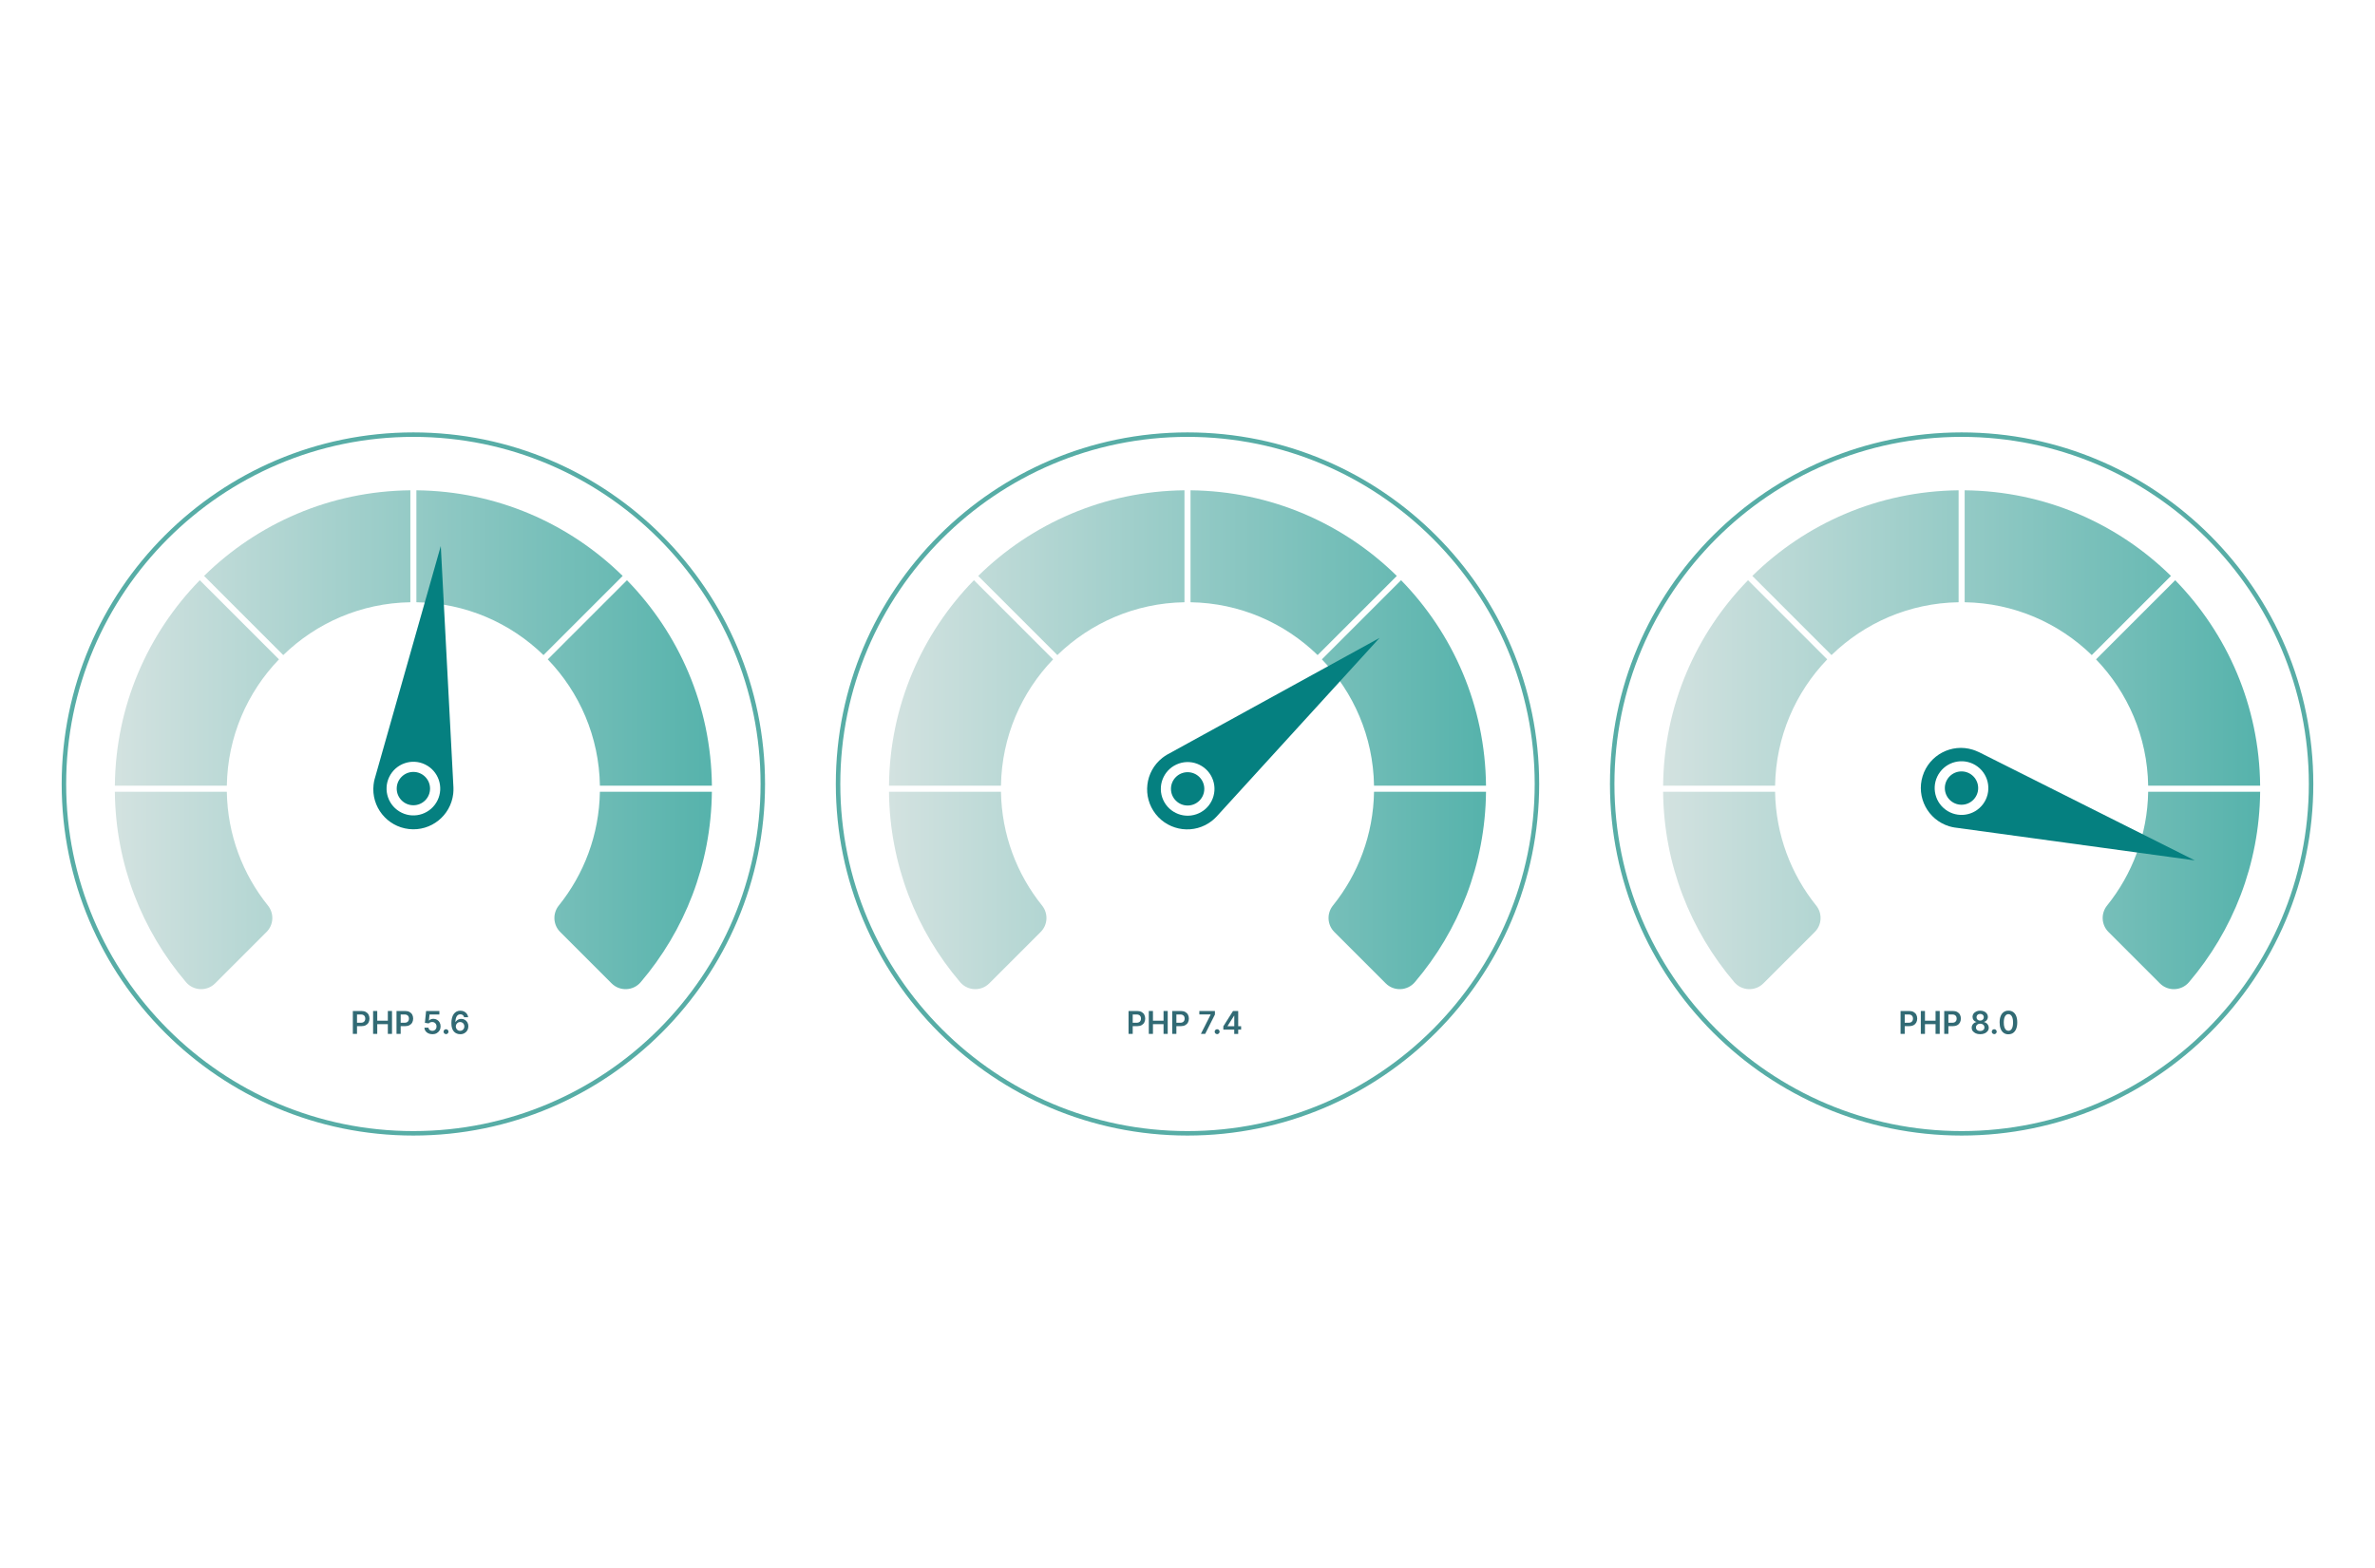 <?xml version="1.0" encoding="UTF-8"?><svg id="Layer_2" xmlns="http://www.w3.org/2000/svg" xmlns:xlink="http://www.w3.org/1999/xlink" viewBox="0 0 1060 700"><defs><style>.cls-1{fill:none;}.cls-1,.cls-2,.cls-3,.cls-4,.cls-5,.cls-6,.cls-7{stroke-width:0px;}.cls-2{fill:url(#linear-gradient);}.cls-3{fill:url(#linear-gradient-2);}.cls-4{fill:url(#linear-gradient-3);}.cls-5{fill:#57ada6;}.cls-6{fill:#316a74;}.cls-7{fill:#058080;}</style><linearGradient id="linear-gradient" x1="51.26" y1="330.24" x2="317.73" y2="330.24" gradientUnits="userSpaceOnUse"><stop offset="0" stop-color="#d3e2e0"/><stop offset=".99" stop-color="#57b3ac"/></linearGradient><linearGradient id="linear-gradient-2" x1="396.77" x2="663.23" xlink:href="#linear-gradient"/><linearGradient id="linear-gradient-3" x1="742.27" x2="1008.74" xlink:href="#linear-gradient"/></defs><g id="Layer_1-2"><rect class="cls-1" width="1060" height="700"/><path class="cls-5" d="M184.49,506.96c-86.55,0-156.96-70.41-156.96-156.96s70.41-156.96,156.96-156.96,156.96,70.41,156.96,156.96-70.41,156.96-156.96,156.96ZM184.49,195.04c-85.45,0-154.96,69.52-154.96,154.96s69.52,154.96,154.96,154.96,154.96-69.52,154.96-154.96-69.52-154.96-154.96-154.96Z"/><path class="cls-2" d="M51.26,350.77c.35-35.69,14.74-68.02,37.91-91.74l35.34,35.34c-14.13,14.67-22.92,34.51-23.27,56.4h-49.98ZM126.42,292.46c14.7-14.31,34.67-23.24,56.73-23.59v-49.98c-35.86.36-68.32,14.87-92.07,38.23l35.34,35.34ZM185.84,218.89v49.98c22.06.35,42.03,9.28,56.73,23.59l35.34-35.34c-23.75-23.36-56.21-37.87-92.07-38.23ZM119.58,404.27c-11.22-13.95-18.03-31.58-18.34-50.8h-49.98c.32,32.43,12.22,62.08,31.77,85.02,3.35,3.93,9.34,4.17,12.99.52l22.94-22.94c3.2-3.2,3.45-8.28.62-11.8ZM244.48,294.37c14.13,14.67,22.92,34.51,23.27,56.4h49.98c-.35-35.69-14.74-68.02-37.91-91.74l-35.34,35.34ZM267.74,353.47c-.31,19.22-7.12,36.85-18.34,50.8-2.83,3.52-2.58,8.6.62,11.8l22.94,22.94c3.65,3.65,9.64,3.41,12.99-.52,19.55-22.94,31.45-52.59,31.77-85.02h-49.98Z"/><path class="cls-6" d="M157.48,461.57v-10.22h3.83c.78,0,1.44.15,1.98.44.53.29.94.69,1.21,1.2.27.51.41,1.09.41,1.74s-.14,1.24-.41,1.75-.68.91-1.22,1.2c-.54.29-1.2.44-1.99.44h-2.54v-1.52h2.29c.46,0,.83-.08,1.13-.24.29-.16.51-.38.65-.66s.21-.6.21-.96-.07-.68-.21-.96c-.14-.28-.36-.49-.65-.65s-.67-.23-1.13-.23h-1.7v8.67h-1.85Z"/><path class="cls-6" d="M166.52,461.57v-10.22h1.85v4.33h4.73v-4.33h1.86v10.22h-1.86v-4.34h-4.73v4.34h-1.85Z"/><path class="cls-6" d="M176.97,461.57v-10.22h3.83c.78,0,1.44.15,1.98.44.53.29.94.69,1.21,1.2.27.51.41,1.09.41,1.74s-.14,1.24-.41,1.75-.68.91-1.22,1.2c-.54.29-1.2.44-1.99.44h-2.54v-1.52h2.29c.46,0,.83-.08,1.13-.24.29-.16.51-.38.65-.66s.21-.6.21-.96-.07-.68-.21-.96c-.14-.28-.36-.49-.65-.65s-.67-.23-1.13-.23h-1.7v8.67h-1.85Z"/><path class="cls-6" d="M192.95,461.71c-.67,0-1.26-.13-1.79-.38s-.94-.6-1.25-1.03c-.31-.44-.47-.94-.49-1.51h1.8c.03.42.21.76.54,1.03.33.26.73.4,1.19.4.36,0,.68-.08.97-.25.28-.17.5-.4.67-.69s.24-.63.24-1.01c0-.39-.08-.73-.24-1.03-.17-.3-.39-.53-.68-.71-.29-.17-.62-.26-1-.26-.31,0-.61.05-.9.17s-.53.27-.7.46l-1.67-.27.53-5.27h5.93v1.55h-4.39l-.29,2.71h.06c.19-.22.46-.41.8-.56.35-.15.72-.22,1.14-.22.62,0,1.17.15,1.66.44.49.29.87.69,1.15,1.2s.42,1.09.42,1.75-.16,1.28-.47,1.8-.74.94-1.29,1.24-1.19.45-1.91.45Z"/><path class="cls-6" d="M199.07,461.68c-.3,0-.56-.11-.78-.32-.22-.21-.32-.47-.32-.78,0-.3.1-.56.32-.77s.48-.32.78-.32.55.11.77.32c.22.21.33.47.33.77,0,.2-.06.39-.16.55-.1.17-.23.3-.4.4-.16.1-.35.15-.54.15Z"/><path class="cls-6" d="M205.36,461.71c-.49,0-.97-.09-1.43-.26s-.88-.44-1.26-.82c-.37-.38-.67-.89-.89-1.52-.22-.63-.33-1.42-.32-2.36,0-.88.09-1.65.28-2.34.19-.68.45-1.26.8-1.74s.77-.83,1.26-1.08c.49-.25,1.05-.37,1.66-.37s1.21.13,1.71.38c.5.25.9.6,1.21,1.04.31.44.5.93.57,1.48h-1.82c-.09-.39-.28-.71-.57-.94-.29-.23-.65-.35-1.09-.35-.71,0-1.25.31-1.63.92s-.57,1.46-.58,2.53h.07c.16-.29.37-.54.63-.75.26-.21.55-.37.88-.49.33-.11.67-.17,1.04-.17.6,0,1.14.14,1.61.43.48.29.86.68,1.13,1.18.28.5.42,1.07.41,1.72,0,.67-.15,1.27-.46,1.81-.31.53-.74.95-1.29,1.26-.55.31-1.2.46-1.93.45ZM205.35,460.21c.36,0,.69-.09.97-.26.29-.18.51-.41.68-.71.17-.3.25-.64.24-1.01,0-.37-.08-.7-.24-.99-.16-.3-.38-.53-.67-.7-.28-.17-.61-.26-.97-.26-.27,0-.52.05-.75.15-.23.1-.44.25-.61.43-.17.18-.31.39-.41.63-.1.24-.15.49-.15.76,0,.36.09.68.25.98.16.3.39.54.67.72s.61.27.97.27Z"/><path class="cls-7" d="M167.25,347.61s-.01.05-.02.07h0s0,0,0,0c-.23.86-.4,1.75-.5,2.66-1.11,9.82,5.96,18.67,15.77,19.78,9.82,1.11,18.67-5.96,19.78-15.77.1-.91.13-1.81.1-2.7h0s0-.01,0-.01c0-.02,0-.05,0-.07l-5.65-107.8-29.47,103.84ZM195.28,357.29c-2.89,5.95-10.05,8.44-16,5.55s-8.44-10.05-5.55-16c2.89-5.95,10.05-8.44,16-5.55,5.95,2.89,8.44,10.05,5.55,16Z"/><circle class="cls-7" cx="184.5" cy="352.06" r="7.44"/><path class="cls-5" d="M530,506.96c-86.55,0-156.96-70.41-156.96-156.96s70.41-156.96,156.96-156.96,156.96,70.41,156.96,156.96-70.41,156.96-156.96,156.96ZM530,195.04c-85.45,0-154.96,69.52-154.96,154.96s69.52,154.96,154.96,154.96,154.96-69.52,154.96-154.96-69.52-154.96-154.96-154.96Z"/><path class="cls-3" d="M396.77,350.77c.35-35.69,14.74-68.02,37.91-91.74l35.34,35.34c-14.13,14.67-22.92,34.51-23.27,56.4h-49.98ZM471.92,292.46c14.7-14.31,34.67-23.24,56.73-23.59v-49.98c-35.86.36-68.32,14.87-92.07,38.23l35.34,35.34ZM531.35,218.89v49.98c22.06.35,42.03,9.28,56.73,23.59l35.34-35.34c-23.75-23.36-56.21-37.87-92.07-38.23ZM465.09,404.27c-11.22-13.95-18.03-31.58-18.34-50.8h-49.98c.32,32.43,12.22,62.08,31.77,85.02,3.35,3.93,9.34,4.17,12.99.52l22.94-22.94c3.2-3.2,3.45-8.28.62-11.8ZM589.98,294.37c14.13,14.67,22.92,34.51,23.27,56.4h49.98c-.35-35.69-14.74-68.02-37.91-91.74l-35.34,35.34ZM613.25,353.47c-.31,19.22-7.12,36.85-18.34,50.8-2.83,3.52-2.58,8.6.62,11.8l22.94,22.94c3.65,3.65,9.64,3.41,12.99-.52,19.55-22.94,31.45-52.59,31.77-85.02h-49.98Z"/><path class="cls-6" d="M503.69,461.57v-10.22h3.83c.79,0,1.44.15,1.98.44.53.29.94.69,1.21,1.2.27.51.41,1.09.41,1.74s-.14,1.24-.41,1.75-.68.91-1.22,1.2c-.54.29-1.2.44-1.99.44h-2.54v-1.52h2.29c.46,0,.83-.08,1.13-.24.29-.16.51-.38.65-.66.14-.28.21-.6.21-.96s-.07-.68-.21-.96c-.14-.28-.36-.49-.65-.65s-.67-.23-1.13-.23h-1.7v8.67h-1.85Z"/><path class="cls-6" d="M512.73,461.57v-10.22h1.85v4.33h4.73v-4.33h1.86v10.22h-1.86v-4.34h-4.73v4.34h-1.85Z"/><path class="cls-6" d="M523.18,461.57v-10.22h3.83c.79,0,1.44.15,1.98.44.53.29.94.69,1.21,1.2.27.51.41,1.09.41,1.74s-.14,1.24-.41,1.75-.68.91-1.22,1.2c-.54.29-1.2.44-1.99.44h-2.54v-1.52h2.29c.46,0,.83-.08,1.13-.24.29-.16.51-.38.65-.66.14-.28.21-.6.21-.96s-.07-.68-.21-.96c-.14-.28-.36-.49-.65-.65s-.67-.23-1.13-.23h-1.7v8.67h-1.85Z"/><path class="cls-6" d="M535.98,461.57l4.34-8.6v-.07h-5.04v-1.55h6.96v1.58l-4.34,8.63h-1.92Z"/><path class="cls-6" d="M543.23,461.68c-.3,0-.56-.11-.78-.32-.22-.21-.32-.47-.32-.78,0-.3.1-.56.32-.77.22-.21.48-.32.78-.32s.55.11.77.32.33.47.33.77c0,.2-.06.39-.16.55-.1.17-.23.3-.4.4-.16.1-.34.15-.54.15Z"/><path class="cls-6" d="M545.99,459.67v-1.47l4.33-6.85h1.23v2.09h-.75l-2.92,4.62v.08h6.05v1.52h-7.95ZM550.86,461.57v-2.34l.02-.66v-7.21h1.75v10.22h-1.77Z"/><path class="cls-7" d="M521.11,336.78s-.05.02-.07.04h0s0,0,0,0c-.77.44-1.52.94-2.24,1.51-7.76,6.11-9.1,17.36-2.99,25.12,6.11,7.76,17.36,9.1,25.12,2.99.72-.57,1.38-1.18,1.99-1.83h0s0,0,0,0c.02-.02.03-.04.05-.05l72.74-79.76-94.6,51.99ZM533.92,363.53c-6.26,2.13-13.07-1.23-15.19-7.49s1.23-13.07,7.49-15.19c6.26-2.13,13.07,1.23,15.19,7.49s-1.23,13.07-7.49,15.19Z"/><circle class="cls-7" cx="530.06" cy="352.18" r="7.44"/><path class="cls-5" d="M875.51,506.96c-86.55,0-156.96-70.41-156.96-156.96s70.41-156.96,156.96-156.96,156.96,70.41,156.96,156.96-70.41,156.96-156.96,156.96ZM875.51,195.04c-85.45,0-154.96,69.52-154.96,154.96s69.52,154.96,154.96,154.96,154.96-69.52,154.96-154.96-69.52-154.96-154.96-154.96Z"/><path class="cls-4" d="M742.27,350.77c.35-35.69,14.74-68.02,37.91-91.74l35.34,35.34c-14.13,14.67-22.92,34.51-23.27,56.4h-49.98ZM817.43,292.46c14.7-14.31,34.67-23.24,56.73-23.59v-49.98c-35.86.36-68.32,14.87-92.07,38.23l35.34,35.34ZM876.86,218.89v49.98c22.06.35,42.03,9.28,56.73,23.59l35.34-35.34c-23.75-23.36-56.21-37.87-92.07-38.23ZM810.59,404.27c-11.22-13.95-18.03-31.58-18.34-50.8h-49.98c.32,32.43,12.22,62.08,31.77,85.02,3.35,3.93,9.34,4.17,12.99.52l22.94-22.94c3.2-3.2,3.45-8.28.62-11.8ZM935.49,294.37c14.13,14.67,22.92,34.51,23.27,56.4h49.98c-.35-35.69-14.74-68.02-37.91-91.74l-35.34,35.34ZM958.76,353.47c-.31,19.22-7.12,36.85-18.34,50.8-2.83,3.52-2.58,8.6.62,11.8l22.94,22.94c3.65,3.65,9.64,3.41,12.99-.52,19.55-22.94,31.45-52.59,31.77-85.02h-49.98Z"/><path class="cls-6" d="M848.25,461.57v-10.22h3.83c.78,0,1.44.15,1.98.44.53.29.94.69,1.21,1.2.27.51.41,1.09.41,1.74s-.14,1.24-.41,1.75c-.28.51-.68.91-1.22,1.2-.54.29-1.2.44-1.99.44h-2.54v-1.52h2.29c.46,0,.83-.08,1.13-.24.29-.16.51-.38.65-.66.14-.28.21-.6.21-.96s-.07-.68-.21-.96c-.14-.28-.36-.49-.65-.65-.29-.15-.67-.23-1.13-.23h-1.7v8.67h-1.85Z"/><path class="cls-6" d="M857.29,461.57v-10.22h1.85v4.33h4.73v-4.33h1.86v10.22h-1.86v-4.34h-4.73v4.34h-1.85Z"/><path class="cls-6" d="M867.74,461.57v-10.22h3.83c.78,0,1.44.15,1.98.44.53.29.94.69,1.21,1.2.27.51.41,1.09.41,1.74s-.14,1.24-.41,1.75c-.28.51-.68.91-1.22,1.2-.54.29-1.2.44-1.99.44h-2.54v-1.52h2.29c.46,0,.83-.08,1.13-.24.29-.16.51-.38.65-.66.14-.28.21-.6.21-.96s-.07-.68-.21-.96c-.14-.28-.36-.49-.65-.65-.29-.15-.67-.23-1.13-.23h-1.7v8.67h-1.85Z"/><path class="cls-6" d="M883.79,461.71c-.74,0-1.4-.12-1.97-.37-.57-.25-1.02-.59-1.35-1.03-.32-.43-.48-.93-.48-1.48,0-.43.09-.82.28-1.18s.45-.66.77-.9.69-.39,1.08-.46v-.07c-.53-.12-.95-.38-1.27-.81-.32-.42-.48-.91-.48-1.46,0-.53.14-.99.44-1.41.3-.41.7-.74,1.22-.98.52-.24,1.1-.36,1.77-.36s1.24.12,1.75.36c.51.24.92.56,1.22.98.3.41.45.88.45,1.41,0,.55-.16,1.04-.49,1.46-.33.42-.75.69-1.26.81v.07c.4.07.76.22,1.08.46.32.24.58.54.77.9.19.36.29.75.29,1.18,0,.55-.16,1.04-.49,1.48-.33.43-.77.78-1.34,1.03s-1.22.37-1.96.37ZM883.79,460.28c.38,0,.71-.07,1-.2.28-.13.5-.32.66-.56s.24-.52.24-.83c0-.33-.09-.61-.25-.87-.16-.25-.39-.45-.67-.59-.28-.14-.61-.21-.97-.21s-.69.07-.98.21c-.29.14-.51.34-.68.59-.17.25-.25.54-.24.87,0,.31.07.59.23.83.16.24.38.42.66.56s.62.2,1,.2ZM883.79,455.63c.31,0,.59-.06.83-.19.24-.13.43-.3.57-.53.14-.23.21-.49.21-.78,0-.29-.07-.55-.21-.77s-.33-.39-.57-.51c-.24-.12-.52-.18-.84-.18s-.61.06-.85.18c-.24.12-.43.29-.57.51s-.2.48-.2.77c0,.3.06.56.2.78.14.22.33.4.57.53s.52.19.84.19Z"/><path class="cls-6" d="M890.06,461.68c-.3,0-.56-.11-.78-.32-.22-.21-.32-.47-.32-.78,0-.3.1-.56.32-.77.22-.21.48-.32.78-.32s.55.11.77.32c.22.21.33.47.33.77,0,.2-.06.39-.16.55-.1.17-.23.3-.4.4-.17.1-.35.15-.54.15Z"/><path class="cls-6" d="M896.39,461.76c-.82,0-1.53-.21-2.11-.63-.59-.42-1.04-1.02-1.35-1.81s-.47-1.74-.47-2.86c0-1.11.16-2.06.48-2.85.31-.78.77-1.38,1.35-1.79.59-.41,1.29-.62,2.11-.62s1.52.21,2.11.62c.59.41,1.04,1.01,1.35,1.79.31.79.47,1.73.47,2.84s-.16,2.07-.47,2.86-.77,1.39-1.35,1.81c-.59.42-1.29.62-2.11.62ZM896.39,460.2c.64,0,1.14-.31,1.51-.94.37-.63.56-1.56.56-2.79,0-.81-.08-1.49-.25-2.04-.17-.55-.41-.97-.72-1.25-.31-.28-.67-.42-1.1-.42-.64,0-1.14.32-1.51.95-.37.63-.56,1.55-.56,2.77,0,.81.08,1.5.25,2.05.17.56.41.97.72,1.25.31.28.68.42,1.1.42Z"/><path class="cls-7" d="M883.06,335.72s-.05-.02-.07-.03h0s0,0,0,0c-.8-.39-1.64-.72-2.51-.99-9.44-2.93-19.46,2.35-22.38,11.79-2.93,9.44,2.35,19.46,11.79,22.38.88.27,1.76.47,2.64.6h0s.01,0,.01,0c.02,0,.05,0,.07,0l106.95,14.65-96.48-48.41ZM868.3,361.44c-5.31-3.95-6.4-11.46-2.45-16.76,3.95-5.31,11.46-6.4,16.76-2.45s6.4,11.46,2.45,16.76c-3.95,5.31-11.46,6.4-16.76,2.45Z"/><circle class="cls-7" cx="875.45" cy="351.83" r="7.44"/></g></svg>